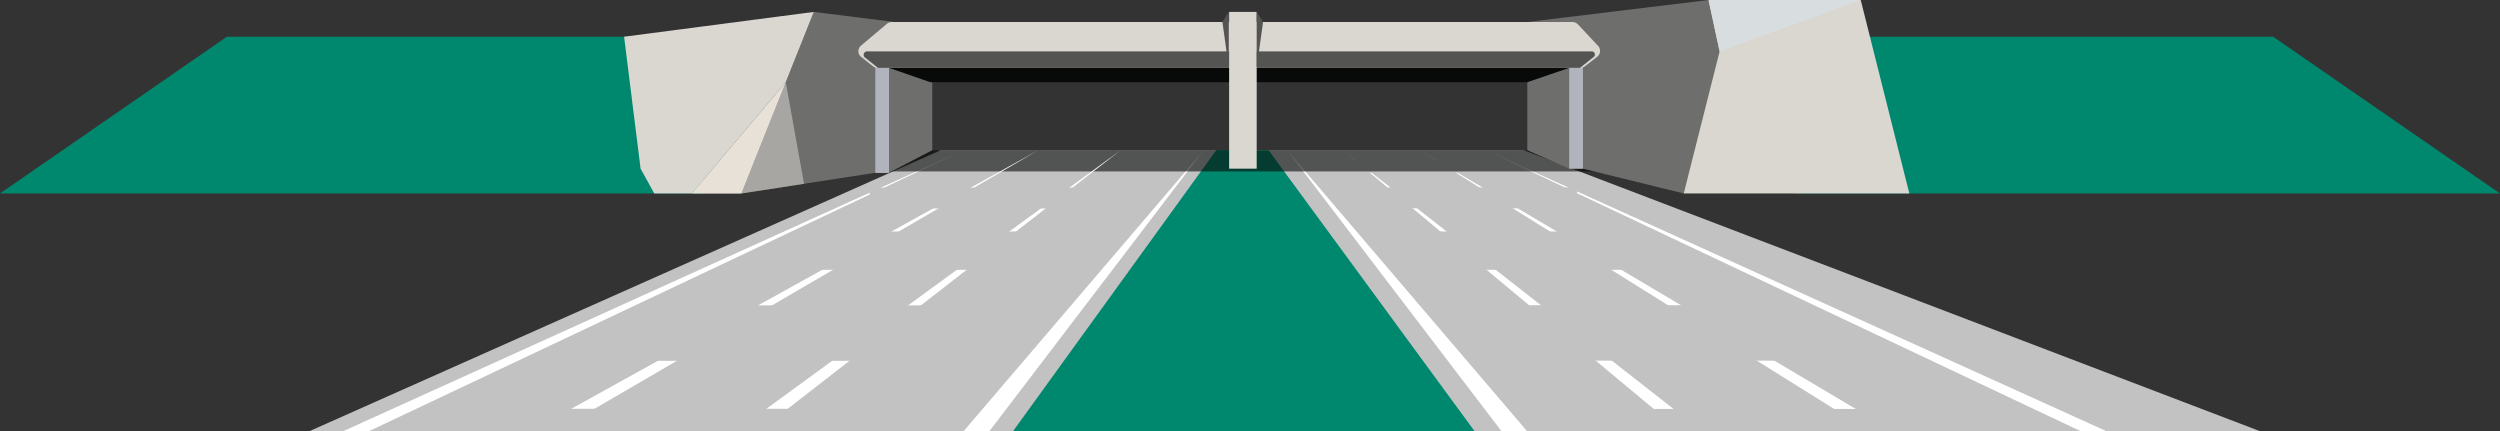 <svg xmlns="http://www.w3.org/2000/svg" viewBox="0 0 153.26 26.45"><rect x="0" y="0" width="153.26" height="26.45" fill="#333333" stroke="none"/><defs><style>.cls-1{fill:#c2c2c2;}.cls-2{fill:#00886e;}.cls-3{fill:#fff;}.cls-4,.cls-8{fill:#080a09;}.cls-4{opacity:0.6;}.cls-5,.cls-9{fill:#dad6d0;}.cls-6{fill:#6e6e6d;}.cls-7{fill:#b2b4bd;}.cls-10,.cls-9{opacity:0.54;}.cls-10{fill:#f4ebde;}.cls-11{fill:#d8dee0;}.cls-12{fill:#545453;}</style></defs><title>diefdijk</title><g id="Laag_2" data-name="Laag 2"><g id="gebouwen"><rect class="cls-1" x="60.78" y="9.86" width="8.81" height="0.73" transform="translate(130.36 20.45) rotate(-180)"/><polygon class="cls-1" points="72.48 26.45 18.93 26.45 57.66 9.21 74.56 9.21 72.48 26.45"/><polygon class="cls-1" points="78.6 26.45 138.59 26.45 93.42 9.21 76.53 9.21 78.6 26.45"/><polygon class="cls-2" points="90.41 26.45 62.09 26.45 74.56 9.21 77.77 9.21 90.41 26.45"/><polygon class="cls-3" points="91.1 9.21 129.17 26.45 127.59 26.45 91.1 9.21"/><polygon class="cls-3" points="92.06 26.45 78.91 9.21 93.63 26.45 92.06 26.45"/><polygon class="cls-3" points="103.04 26.45 82.32 9.21 104.36 26.45 103.04 26.45"/><polygon class="cls-3" points="114.65 26.45 87.04 9.21 116.09 26.45 114.65 26.45"/><polygon class="cls-3" points="59.06 9.21 21 26.45 22.58 26.45 59.06 9.21"/><polygon class="cls-3" points="60.64 26.45 73.79 9.21 59.06 26.45 60.64 26.45"/><rect class="cls-1" x="100.44" y="25.07" width="19.3" height="1.39"/><rect class="cls-1" x="92.28" y="18.71" width="18.7" height="3.4"/><rect class="cls-1" x="81.49" y="9.86" width="8.22" height="0.73"/><polygon class="cls-2" points="13.91 2.25 43.12 2.25 43.12 11.86 0 11.86 13.91 2.25"/><polygon class="cls-2" points="139.35 2.25 110.14 2.25 110.14 11.86 153.26 11.86 139.35 2.25"/><rect class="cls-4" x="52.59" y="9.21" width="45.52" height="1.3"/><polygon class="cls-5" points="104.74 0 114.07 0 114.07 0 117.05 11.86 103.22 11.86 104.74 0"/><polygon class="cls-6" points="93.63 9.21 96.2 10.34 97.04 10.34 103.22 11.86 105.42 3.15 104.74 0 93.63 1.35 93.63 9.21"/><polygon class="cls-6" points="57.15 1.64 49.89 0.73 45.45 11.86 53.66 10.59 54.5 10.59 57.15 9.21 57.15 1.64"/><rect class="cls-7" x="53.66" y="3.15" width="0.84" height="7.45"/><rect class="cls-7" x="96.2" y="3.15" width="0.84" height="7.19"/><path class="cls-5" d="M96.4,1.35H54.67a.46.46,0,0,0-.3.11L52.79,2.79a.45.45,0,0,0,0,.7l.72.57a.48.48,0,0,0,.28.1H96.89a.48.48,0,0,0,.28-.1l.77-.6a.46.46,0,0,0,0-.68L96.73,1.49A.47.47,0,0,0,96.4,1.35Z"/><polygon class="cls-8" points="93.63 5.04 57.03 5.04 54.5 4.16 96.2 4.16 93.63 5.04"/><polygon class="cls-5" points="48.17 5.04 49.89 0.73 38.26 2.25 39.27 10.34 40.11 11.86 42.42 11.86 48.17 5.04 48.17 5.04"/><polygon class="cls-9" points="45.45 11.86 49.29 11.27 48.17 5.04 45.45 11.86"/><polygon class="cls-5" points="48.17 5.04 42.42 11.86 45.45 11.86 48.17 5.04 48.17 5.04"/><polygon class="cls-10" points="48.17 5.04 42.42 11.86 45.45 11.86 48.17 5.04 48.17 5.04"/><rect class="cls-1" x="87.81" y="14.19" width="12.63" height="2.35"/><rect class="cls-1" x="84.05" y="11.49" width="12.63" height="1.28"/><polygon class="cls-3" points="46.5 26.45 68.7 9.21 45.08 26.45 46.5 26.45"/><polygon class="cls-3" points="34.06 26.45 63.65 9.21 32.51 26.45 34.06 26.45"/><rect class="cls-1" x="28.59" y="25.07" width="20.69" height="1.39" transform="translate(77.87 51.52) rotate(-180)"/><rect class="cls-1" x="39.67" y="18.71" width="18.36" height="3.4" transform="translate(97.7 40.83) rotate(-180)"/><rect class="cls-1" x="49.28" y="14.19" width="13.54" height="2.35" transform="translate(112.1 30.73) rotate(-180)"/><rect class="cls-1" x="53.31" y="11.49" width="13.54" height="1.28" transform="translate(120.17 24.27) rotate(-180)"/><polygon class="cls-11" points="105.42 3.15 114.07 0 104.74 0 105.42 3.15"/><path class="cls-12" d="M96.86,4.16l.84-.67a.19.19,0,0,0-.11-.34H53.15a.21.21,0,0,0-.13.37l.8.64Z"/><rect class="cls-5" x="75.35" y="0.73" width="1.69" height="9.61"/><polygon class="cls-12" points="77.04 0.73 77.43 1.35 77.04 4.16 77.04 0.73"/><polygon class="cls-12" points="75.33 0.73 74.94 1.35 75.33 4.16 75.33 0.73"/></g></g></svg>